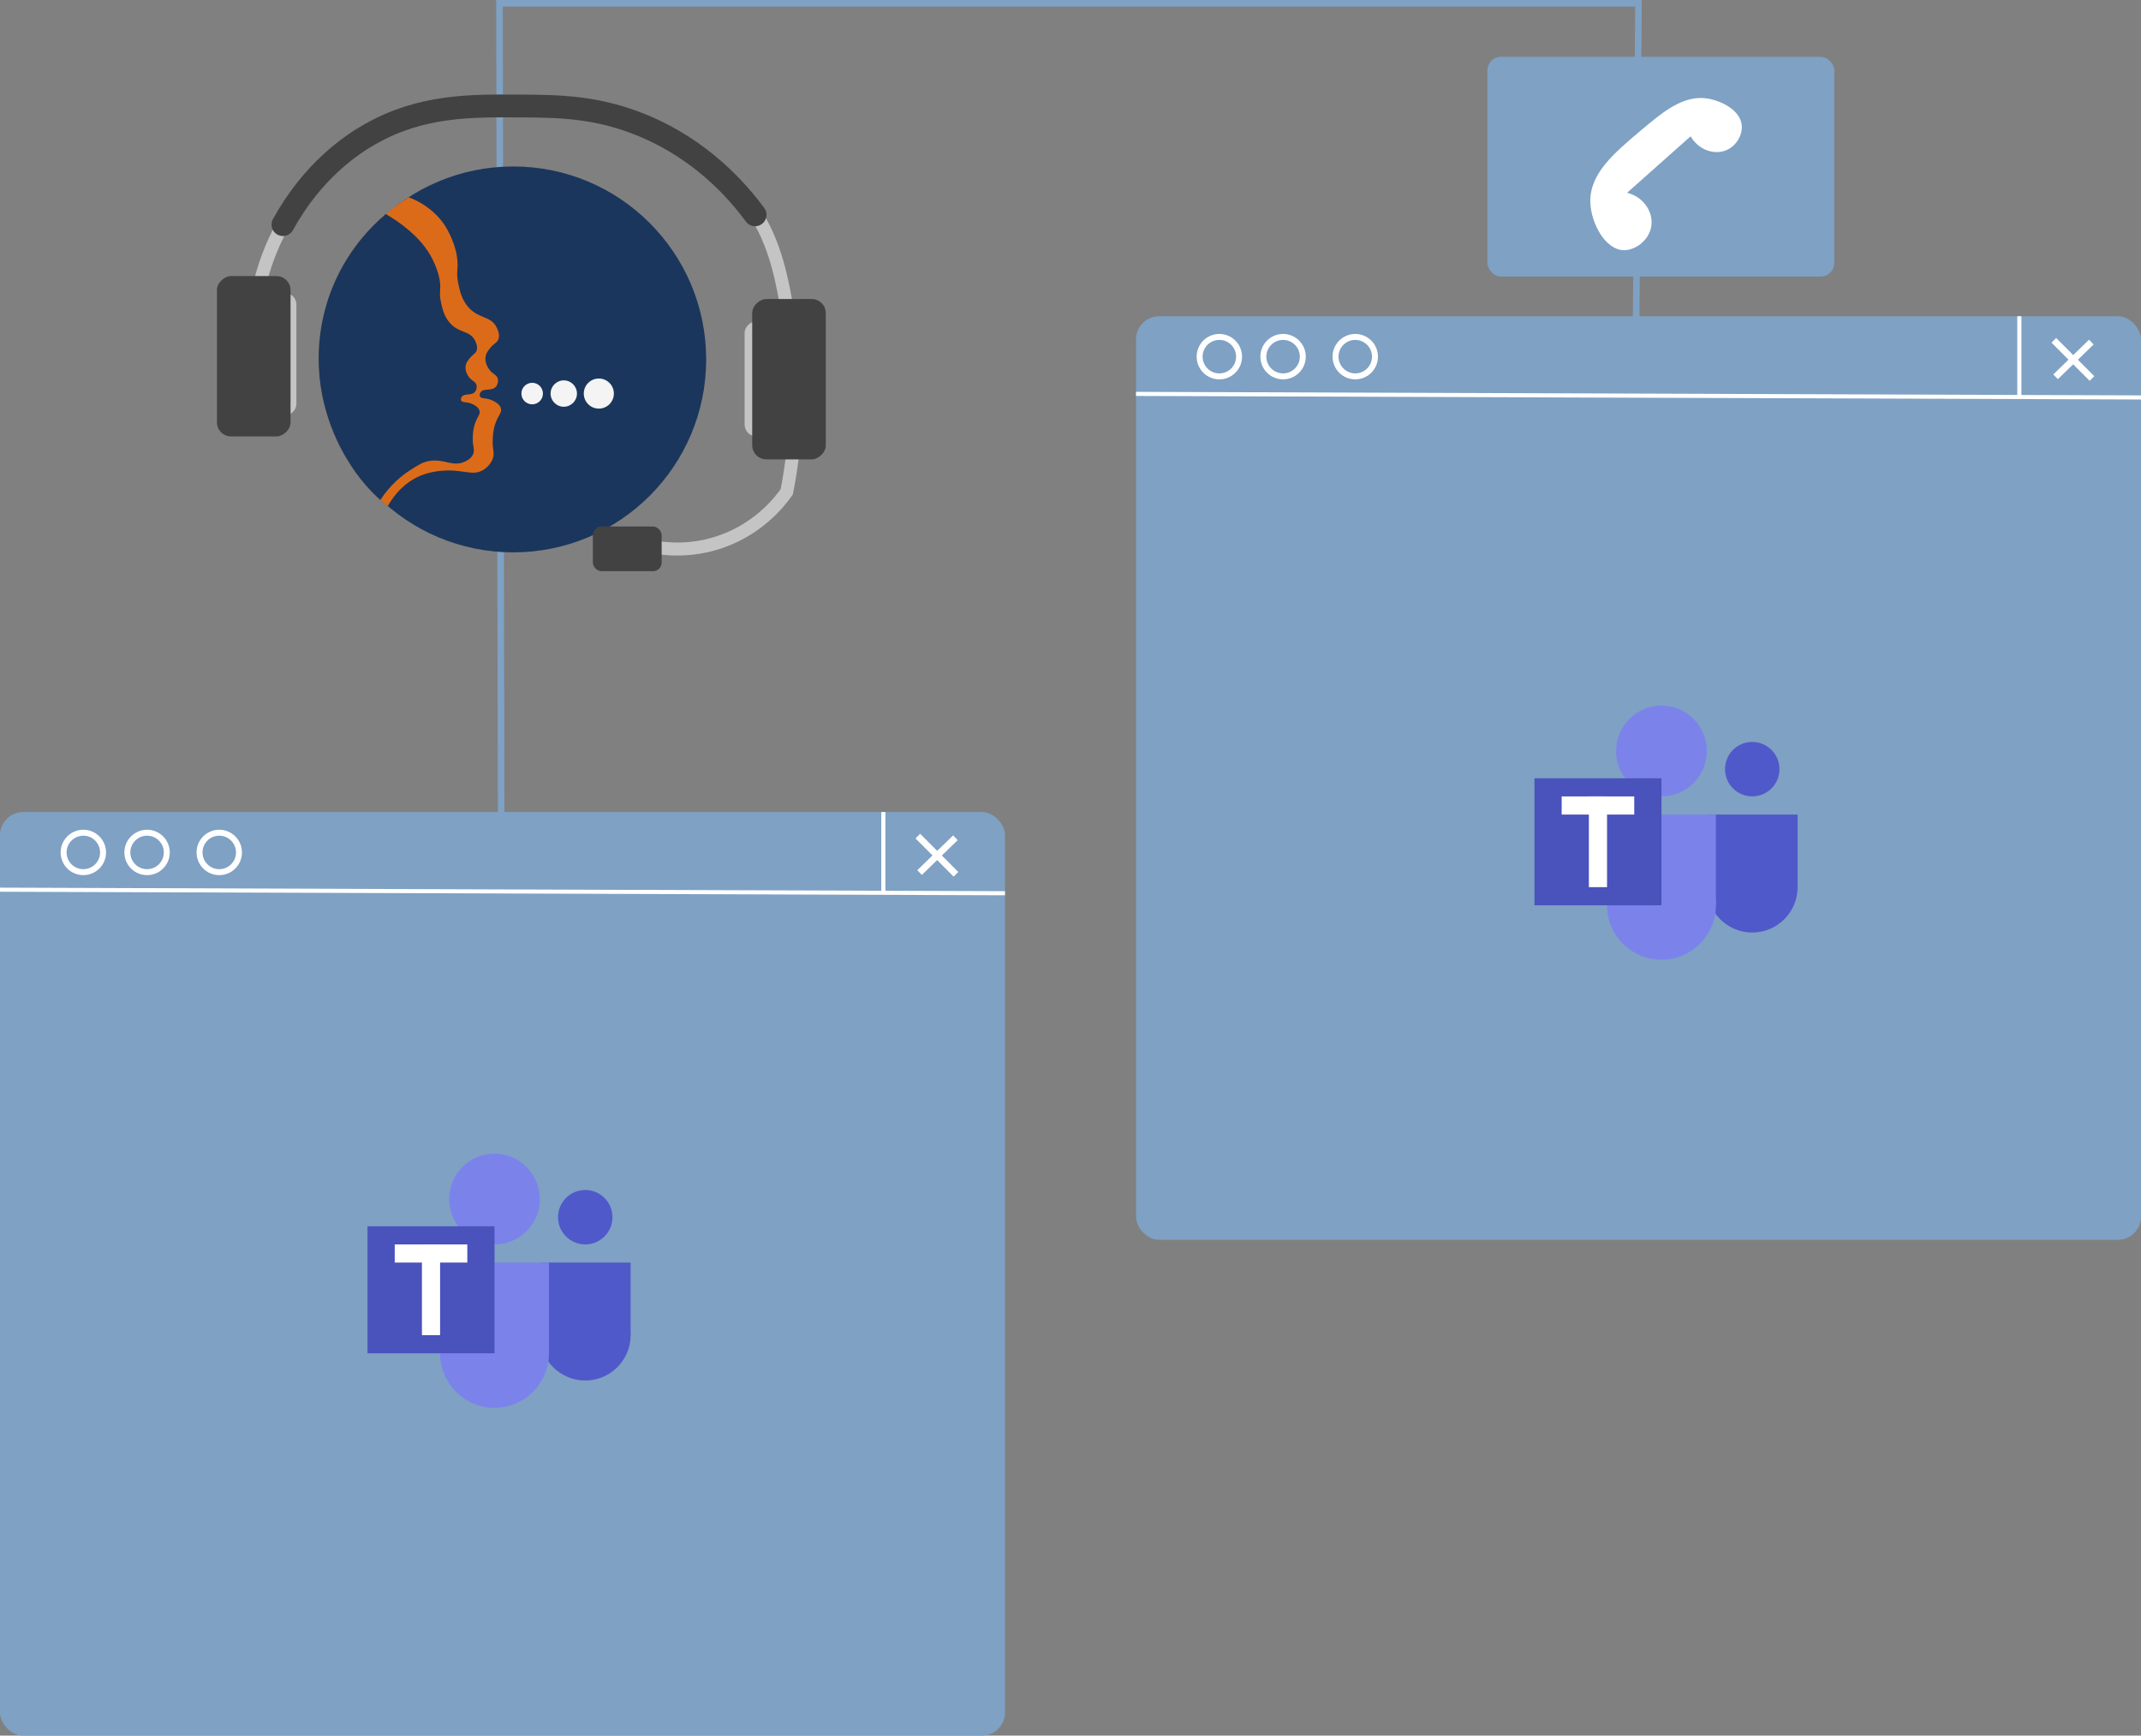 <svg xmlns="http://www.w3.org/2000/svg" id="Layer_1" viewBox="0 0 379.95 307.99"><rect x="0" y="0" width="379.95" height="307.99" fill="#808080" stroke="none"/><defs><style>      .cls-1 {        fill: #7b83eb;      }      .cls-2, .cls-3 {        fill: #dc6b19;      }      .cls-4 {        fill: #fff;      }      .cls-5 {        fill: #1b365c;      }      .cls-6 {        stroke-width: .73px;      }      .cls-6, .cls-7, .cls-8, .cls-3, .cls-9 {        stroke-miterlimit: 10;      }      .cls-6, .cls-7, .cls-8, .cls-10, .cls-9 {        fill: none;      }      .cls-6, .cls-3, .cls-9 {        stroke: #fff;      }      .cls-7 {        stroke: #c4c4c4;        stroke-width: 2.31px;      }      .cls-11 {        fill: #424242;      }      .cls-8 {        stroke: #7ea1c4;      }      .cls-8, .cls-3 {        stroke-width: 1.17px;      }      .cls-10 {        stroke: #424242;        stroke-linecap: round;        stroke-linejoin: round;        stroke-width: 4.05px;      }      .cls-12 {        fill: #c4c4c4;      }      .cls-13 {        fill: #4a52bc;      }      .cls-14 {        fill: #f4f4f4;      }      .cls-15 {        fill: #7ea1c4;      }      .cls-16 {        fill: #5059c9;      }      .cls-9 {        stroke-width: 1.06px;      }    </style></defs><path class="cls-8" d="M88.94,144.64c-.1-48.02-.2-96.04-.3-144.06h202.13c-.14,19.14-.28,38.28-.42,57.43"></path><g><circle class="cls-5" cx="91.08" cy="63.78" r="34.24"></circle><path class="cls-2" d="M72.52,35.01c1.15.42,4.05,1.66,6.23,4.7,0,0,1.92,2.74,2.36,5.96.3,2.21-.23,2.43.19,4.5.27,1.34.62,3.04,1.89,4.43,1.87,2.03,3.93,1.43,4.95,3.51.16.33.66,1.34.27,2.18-.28.6-.78.63-1.52,1.59-.33.44-.59.78-.7,1.29-.24,1.1.42,2.09.54,2.27.68,1.03,1.45,1,1.62,1.81.09.43-.01,1.01-.36,1.39-.76.83-2.18.17-2.71.98-.02.04-.25.4-.12.7.21.51,1.14.23,2.25.75.29.14,1.28.6,1.49,1.42.18.72-.39,1.1-.9,2.42-.47,1.21-.52,2.25-.56,3.04-.1,1.91.39,2.35.01,3.42-.4,1.15-1.36,1.81-1.67,2.01-1.9,1.18-3.5-.12-7.15.14-.58.04-2.37.18-4.19.97-1.15.5-3.63,1.82-5.63,5.32-.91-.72-2.01-1.68-3.16-2.91-.12-.13-1.49-1.6-2.8-3.48-.22-.32-3.26-4.74-4.82-9.86-1.64-5.35-2.85-15.31,2.19-25.19,3.77-7.39,9.37-11.51,12.31-13.36Z"></path><g><circle class="cls-14" cx="94.44" cy="69.84" r="1.91"></circle><circle class="cls-14" cx="100.05" cy="69.84" r="2.34"></circle><circle class="cls-14" cx="106.27" cy="69.84" r="2.67"></circle></g><path class="cls-5" d="M68.45,37.98c.79.45,5.03,2.9,7.46,6.56,1.38,2.08,1.99,4.31,2.12,5.15.29,1.92-.17,2.12.22,3.91.25,1.16.57,2.64,1.7,3.83,1.65,1.74,3.43,1.2,4.34,2.99.15.29.59,1.16.26,1.89-.24.52-.67.55-1.3,1.4-.29.38-.51.68-.6,1.13-.19.96.39,1.81.49,1.96.6.88,1.27.85,1.43,1.55.08.38,0,.88-.3,1.21-.65.73-1.89.17-2.34.89-.02.03-.21.35-.1.61.19.44,1,.19,1.96.62.26.12,1.12.51,1.31,1.22.17.62-.32.96-.75,2.11-.39,1.05-.43,1.96-.45,2.65-.06,1.66.44,2.13.05,2.97-.35.77-1.1,1.12-1.46,1.29-2.12,1-3.59-.52-6.2-.13-1.23.18-2.02.69-3.6,1.71-1.28.83-3.35,2.42-5.2,5.23-.8-.72-1.65-1.56-2.51-2.54-.72-.82-1.35-1.63-1.89-2.38-.15-.21-.37-.52-.62-.91-1.27-1.92-5.47-8.43-5.89-17.75-.28-6.31,1.29-11.16,2.04-13.18,2.74-7.4,7.42-11.94,9.82-13.97Z"></path></g><rect class="cls-15" x="0" y="144.1" width="178.35" height="163.9" rx="4.11" ry="4.11"></rect><line class="cls-6" x1="0" y1="157.88" x2="178.35" y2="158.51"></line><line class="cls-6" x1="156.76" y1="144.1" x2="156.76" y2="158.44"></line><g><line class="cls-3" x1="162.88" y1="148.37" x2="169.65" y2="155.15"></line><line class="cls-3" x1="169.55" y1="148.67" x2="163.19" y2="154.84"></line></g><circle class="cls-9" cx="14.79" cy="151.27" r="3.5"></circle><circle class="cls-9" cx="26.1" cy="151.27" r="3.5"></circle><circle class="cls-9" cx="38.91" cy="151.27" r="3.5"></circle><g><g><circle class="cls-16" cx="103.86" cy="216" r="4.83"></circle><rect class="cls-16" x="95.81" y="224.05" width="16.1" height="12.88"></rect><circle class="cls-16" cx="103.86" cy="236.93" r="8.05"></circle></g><g><circle class="cls-1" cx="87.76" cy="212.78" r="8.05"></circle><rect class="cls-1" x="78.1" y="224.05" width="19.32" height="16.1"></rect><circle class="cls-1" cx="87.76" cy="240.16" r="9.66"></circle></g><g><rect class="cls-13" x="65.22" y="217.61" width="22.54" height="22.54"></rect><rect class="cls-4" x="70.05" y="220.83" width="12.88" height="3.22"></rect><rect class="cls-4" x="74.88" y="220.83" width="3.22" height="16.1"></rect></g></g><rect class="cls-15" x="201.6" y="56.12" width="178.35" height="163.9" rx="4.11" ry="4.11"></rect><line class="cls-6" x1="201.6" y1="69.9" x2="379.95" y2="70.53"></line><line class="cls-6" x1="358.36" y1="56.12" x2="358.36" y2="70.47"></line><g><line class="cls-3" x1="364.48" y1="60.39" x2="371.25" y2="67.17"></line><line class="cls-3" x1="371.14" y1="60.7" x2="364.79" y2="66.87"></line></g><circle class="cls-9" cx="216.39" cy="63.29" r="3.5"></circle><circle class="cls-9" cx="227.7" cy="63.29" r="3.5"></circle><circle class="cls-9" cx="240.51" cy="63.29" r="3.5"></circle><g><rect class="cls-15" x="263.96" y="10.08" width="61.57" height="39" rx="2.42" ry="2.42"></rect><path class="cls-4" d="M288.74,34.22c3.76-3.34,7.52-6.69,11.28-10.03,1.43,2.47,4.3,3.4,6.46,2.41,1.69-.78,2.78-2.66,2.62-4.37-.26-2.73-3.69-4.33-5.96-4.73-4.34-.75-8,2.33-11.91,5.62-4.85,4.09-9.19,7.74-9,12.85.14,3.73,2.68,8.35,5.9,8.43,2.06.05,4.57-1.74,4.93-4.33.35-2.53-1.45-5.17-4.32-5.86Z"></path></g><g><rect class="cls-12" x="127.41" y="61.72" width="20.45" height="11" rx="2.11" ry="2.11" transform="translate(204.86 -70.42) rotate(90)"></rect><path class="cls-7" d="M45.03,56.35c.56-4.91,2.25-13.21,8.13-21.02,14.61-19.4,41.18-17.23,45.02-16.86,5.24.51,24.56,2.39,35.3,18.44,4.25,6.34,5.31,12.72,6.54,19.83,2.24,12.91.94,23.74-.4,30.54-1.12,1.6-5.27,7.11-13.1,9.29-7.18,2-13.09-.01-15.01-.76"></path><path class="cls-10" d="M50.21,39.86c5.32-9.64,12.19-14.2,15.54-16.09,9-5.08,17.64-5.02,26.61-4.96,6.64.04,13.46.09,21.51,3.38,10.71,4.37,17.12,11.84,20.13,15.93"></path><rect class="cls-11" x="105.21" y="93.43" width="12.21" height="7.93" rx="1.53" ry="1.53"></rect><rect class="cls-11" x="125.79" y="60.77" width="28.46" height="13.06" rx="2.51" ry="2.51" transform="translate(207.32 -72.73) rotate(90)"></rect><rect class="cls-12" x="36.48" y="57.62" width="21.73" height="10.52" rx="2.02" ry="2.02" transform="translate(110.22 15.53) rotate(90)"></rect><rect class="cls-11" x="30.8" y="56.69" width="28.46" height="13.06" rx="2.51" ry="2.51" transform="translate(108.25 18.19) rotate(90)"></rect></g><g><g><circle class="cls-16" cx="310.96" cy="136.49" r="4.83"></circle><rect class="cls-16" x="302.91" y="144.55" width="16.1" height="12.88"></rect><circle class="cls-16" cx="310.96" cy="157.43" r="8.05"></circle></g><g><circle class="cls-1" cx="294.85" cy="133.27" r="8.05"></circle><rect class="cls-1" x="285.19" y="144.55" width="19.32" height="16.1"></rect><circle class="cls-1" cx="294.85" cy="160.65" r="9.66"></circle></g><g><rect class="cls-13" x="272.31" y="138.11" width="22.54" height="22.54"></rect><rect class="cls-4" x="277.14" y="141.33" width="12.88" height="3.22"></rect><rect class="cls-4" x="281.97" y="141.33" width="3.22" height="16.1"></rect></g></g></svg>